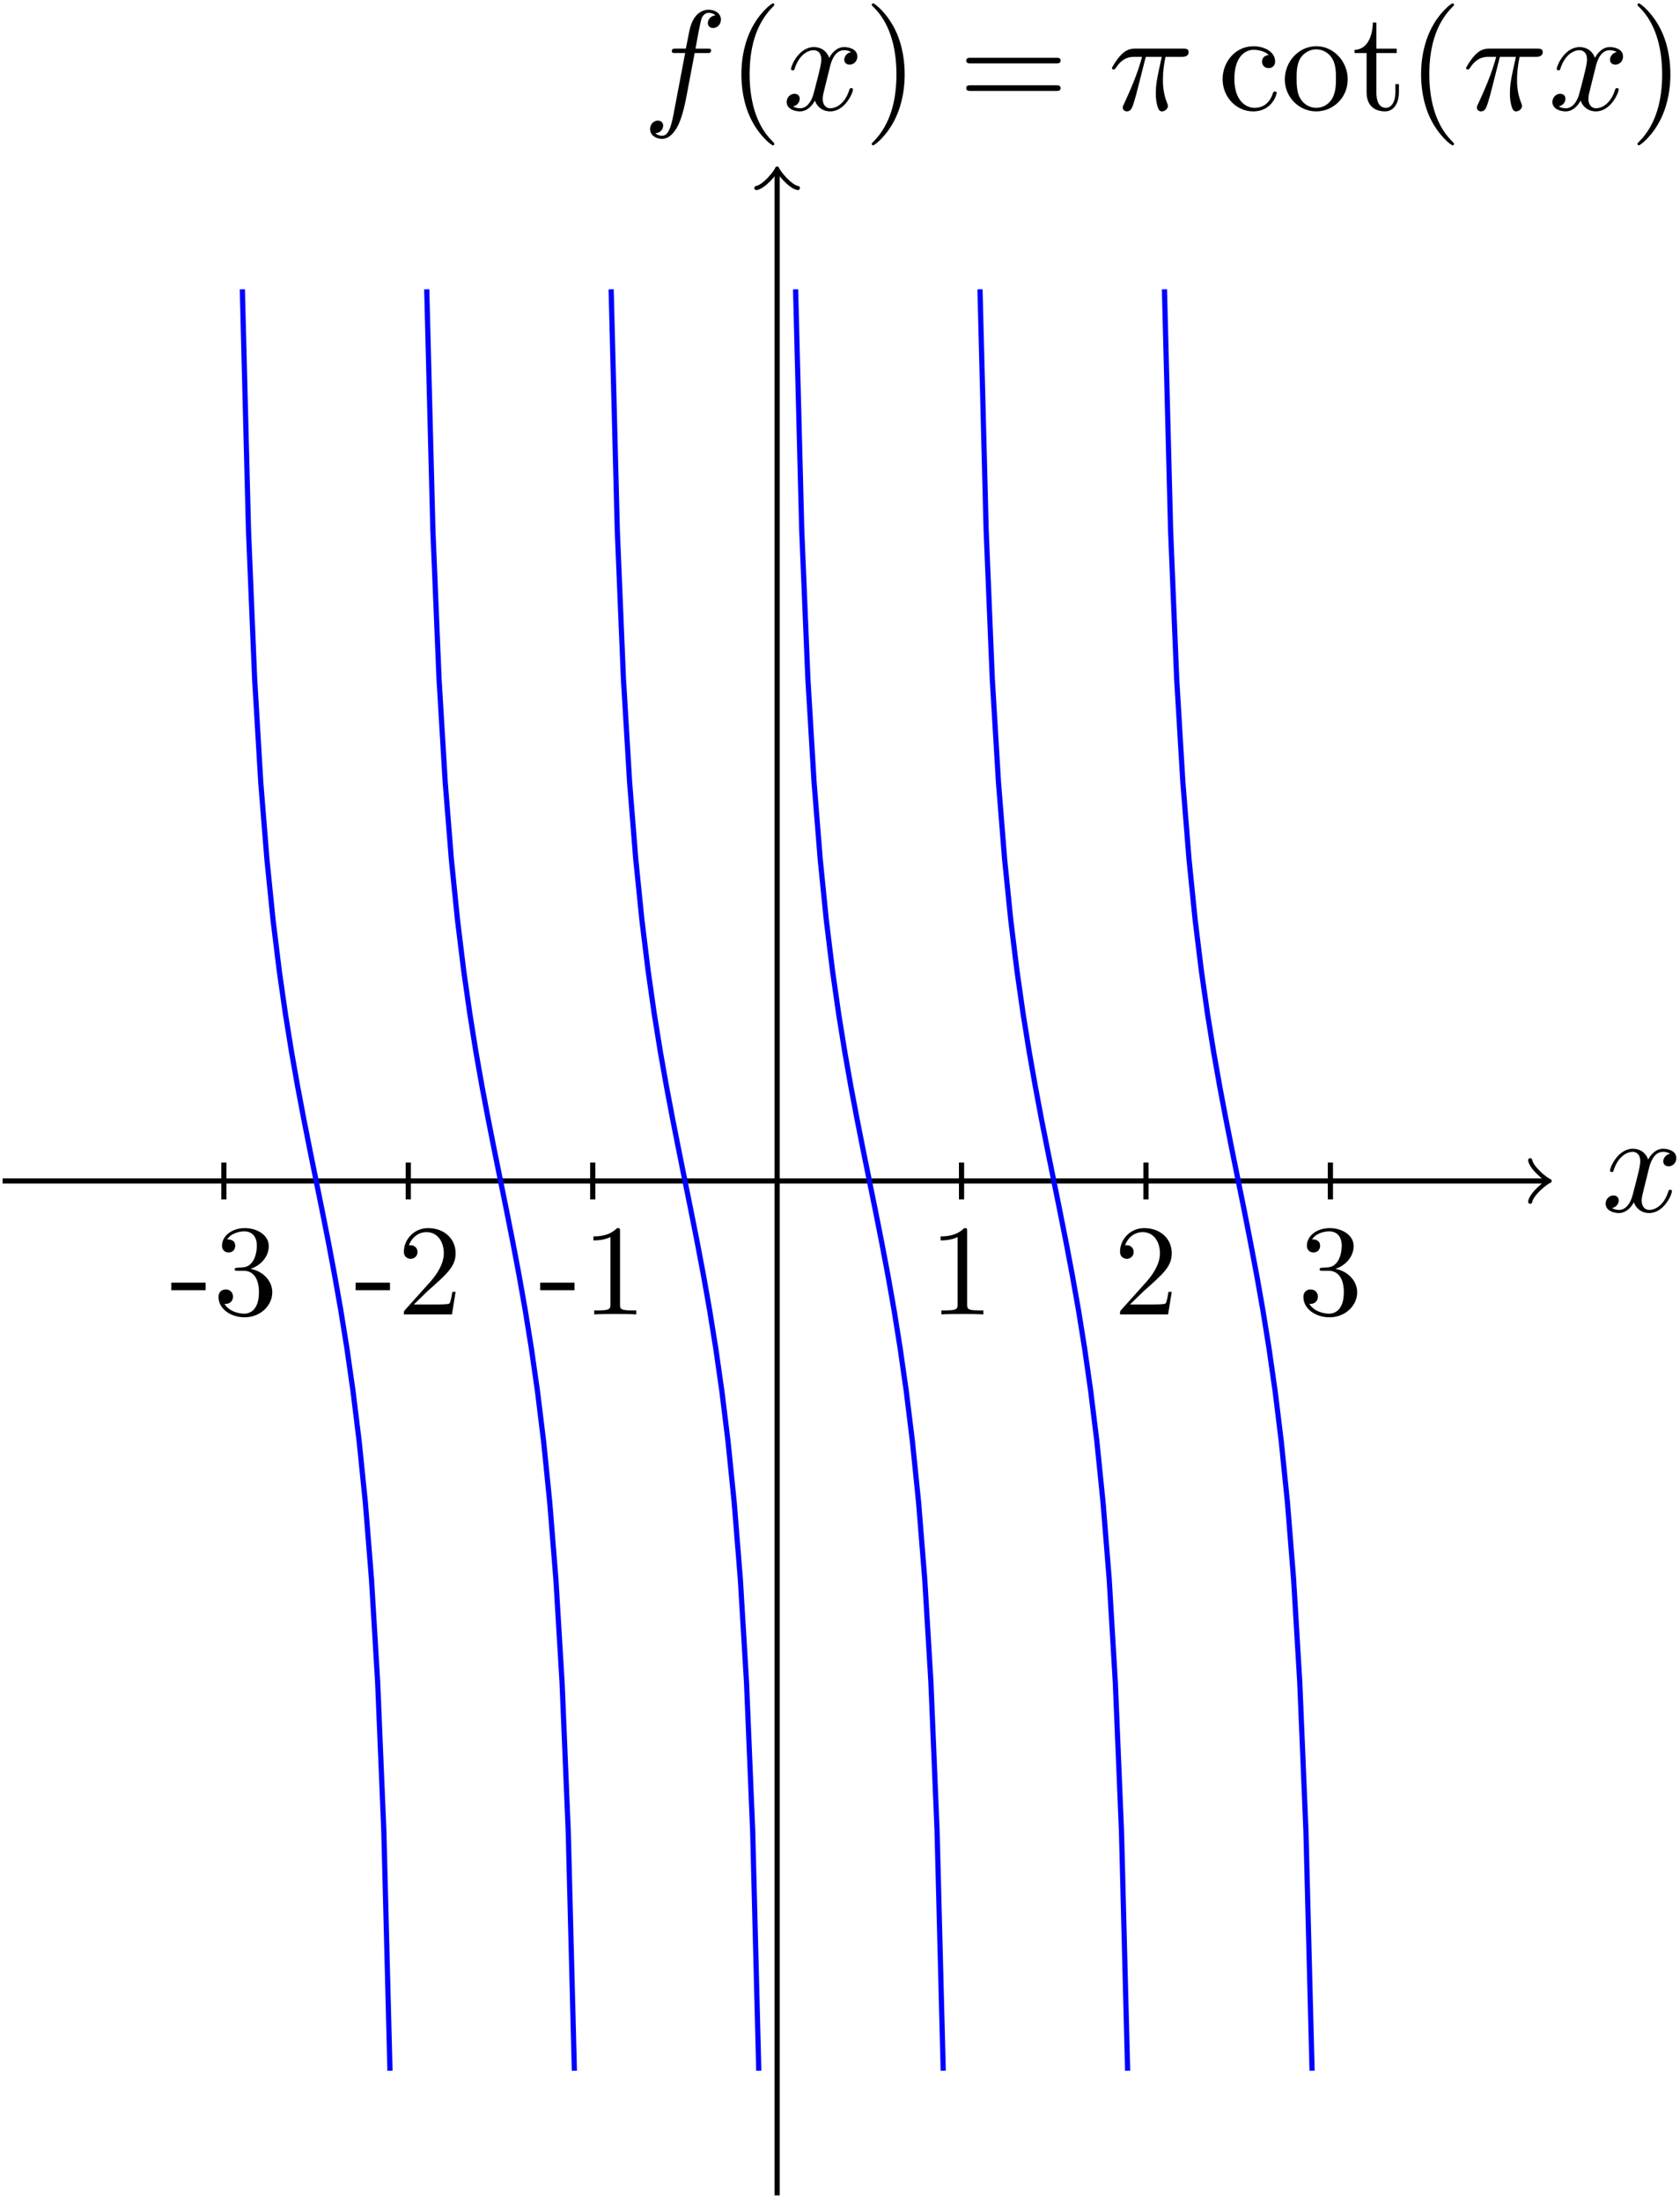 <?xml version='1.0' encoding='UTF-8'?>
<!-- This file was generated by dvisvgm 3.0.3 -->
<svg xmlns="http://www.w3.org/2000/svg" xmlns:xlink="http://www.w3.org/1999/xlink" width="216" height="283" viewBox="1872.023 1486.596 129.116 169.166">
<defs>
<path id='g0-25' d='m2.891-4.069h1.233c-.36 1.615-.458 2.084-.458 2.815c0 .164 0 .458 .087 .829c.109 .48 .229 .545 .393 .545c.218 0 .447-.196 .447-.415c0-.065 0-.087-.065-.24c-.316-.785-.316-1.495-.316-1.8c0-.578 .076-1.167 .196-1.735h1.244c.142 0 .535 0 .535-.371c0-.262-.229-.262-.436-.262h-3.655c-.24 0-.655 0-1.135 .513c-.382 .425-.665 .927-.665 .982c0 .011 0 .109 .131 .109c.087 0 .109-.044 .175-.131c.535-.84 1.167-.84 1.385-.84h.622c-.349 1.32-.938 2.64-1.396 3.633c-.087 .164-.087 .185-.087 .262c0 .207 .175 .295 .316 .295c.327 0 .415-.305 .545-.709c.153-.502 .153-.524 .295-1.069l.611-2.411z'/>
<path id='g0-102' d='m4.004-4.364h.938c.218 0 .327 0 .327-.218c0-.12-.109-.12-.295-.12h-.905l.229-1.244c.044-.229 .196-1.004 .262-1.135c.098-.207 .284-.371 .513-.371c.044 0 .327 0 .535 .196c-.48 .044-.589 .425-.589 .589c0 .251 .196 .382 .404 .382c.284 0 .6-.24 .6-.655c0-.502-.502-.753-.949-.753c-.371 0-1.058 .196-1.385 1.276c-.065 .229-.098 .338-.36 1.713h-.753c-.207 0-.327 0-.327 .207c0 .131 .098 .131 .305 .131h.72l-.818 4.309c-.196 1.058-.382 2.051-.949 2.051c-.044 0-.316 0-.524-.196c.502-.033 .6-.425 .6-.589c0-.251-.196-.382-.404-.382c-.284 0-.6 .24-.6 .655c0 .491 .48 .753 .927 .753c.6 0 1.036-.644 1.233-1.058c.349-.687 .6-2.007 .611-2.084l.655-3.458z'/>
<path id='g0-120' d='m3.644-3.295c.065-.284 .316-1.287 1.08-1.287c.055 0 .316 0 .545 .142c-.305 .055-.524 .327-.524 .589c0 .175 .12 .382 .415 .382c.24 0 .589-.196 .589-.633c0-.567-.644-.72-1.015-.72c-.633 0-1.015 .578-1.145 .829c-.273-.72-.862-.829-1.178-.829c-1.135 0-1.756 1.407-1.756 1.68c0 .109 .109 .109 .131 .109c.087 0 .12-.022 .142-.12c.371-1.156 1.091-1.429 1.462-1.429c.207 0 .589 .098 .589 .731c0 .338-.185 1.069-.589 2.596c-.175 .676-.556 1.135-1.036 1.135c-.065 0-.316 0-.545-.142c.273-.055 .513-.284 .513-.589c0-.295-.24-.382-.404-.382c-.327 0-.6 .284-.6 .633c0 .502 .545 .72 1.025 .72c.72 0 1.113-.764 1.145-.829c.131 .404 .524 .829 1.178 .829c1.124 0 1.745-1.407 1.745-1.68c0-.109-.098-.109-.131-.109c-.098 0-.12 .044-.142 .12c-.36 1.167-1.102 1.429-1.451 1.429c-.425 0-.6-.349-.6-.72c0-.24 .065-.48 .185-.96l.371-1.495z'/>
<use id='g2-45' xlink:href='#g1-45' transform='scale(.913)'/>
<use id='g2-49' xlink:href='#g1-49' transform='scale(.913)'/>
<use id='g2-50' xlink:href='#g1-50' transform='scale(.913)'/>
<use id='g2-51' xlink:href='#g1-51' transform='scale(.913)'/>
<path id='g1-40' d='m3.611 2.618c0-.033 0-.055-.185-.24c-1.364-1.375-1.713-3.436-1.713-5.105c0-1.898 .415-3.796 1.756-5.16c.142-.131 .142-.153 .142-.185c0-.076-.044-.109-.109-.109c-.109 0-1.091 .742-1.735 2.127c-.556 1.2-.687 2.411-.687 3.327c0 .851 .12 2.171 .72 3.404c.655 1.342 1.593 2.051 1.702 2.051c.065 0 .109-.033 .109-.109z'/>
<path id='g1-41' d='m3.153-2.727c0-.851-.12-2.171-.72-3.404c-.655-1.342-1.593-2.051-1.702-2.051c-.065 0-.109 .044-.109 .109c0 .033 0 .055 .207 .251c1.069 1.08 1.691 2.815 1.691 5.095c0 1.865-.404 3.785-1.756 5.16c-.142 .131-.142 .153-.142 .185c0 .065 .044 .109 .109 .109c.109 0 1.091-.742 1.735-2.127c.556-1.2 .687-2.411 .687-3.327z'/>
<path id='g1-45' d='m3.011-2.04v-.633h-2.891v.633h2.891z'/>
<path id='g1-49' d='m3.207-6.982c0-.262 0-.284-.251-.284c-.676 .698-1.636 .698-1.985 .698v.338c.218 0 .862 0 1.429-.284v5.651c0 .393-.033 .524-1.015 .524h-.349v.338c.382-.033 1.331-.033 1.767-.033s1.385 0 1.767 .033v-.338h-.349c-.982 0-1.015-.12-1.015-.524v-6.12z'/>
<path id='g1-50' d='m1.385-.84l1.156-1.124c1.702-1.505 2.356-2.095 2.356-3.185c0-1.244-.982-2.116-2.313-2.116c-1.233 0-2.04 1.004-2.04 1.975c0 .611 .545 .611 .578 .611c.185 0 .567-.131 .567-.578c0-.284-.196-.567-.578-.567c-.087 0-.109 0-.142 .011c.251-.709 .84-1.113 1.473-1.113c.993 0 1.462 .884 1.462 1.778c0 .873-.545 1.735-1.145 2.411l-2.095 2.335c-.12 .12-.12 .142-.12 .404h4.047l.305-1.898h-.273c-.055 .327-.131 .807-.24 .971c-.076 .087-.796 .087-1.036 .087h-1.964z'/>
<path id='g1-51' d='m3.164-3.84c.895-.295 1.527-1.058 1.527-1.92c0-.895-.96-1.505-2.007-1.505c-1.102 0-1.931 .655-1.931 1.484c0 .36 .24 .567 .556 .567c.338 0 .556-.24 .556-.556c0-.545-.513-.545-.676-.545c.338-.535 1.058-.676 1.451-.676c.447 0 1.047 .24 1.047 1.222c0 .131-.022 .764-.305 1.244c-.327 .524-.698 .556-.971 .567c-.087 .011-.349 .033-.425 .033c-.087 .011-.164 .022-.164 .131c0 .12 .076 .12 .262 .12h.48c.895 0 1.298 .742 1.298 1.811c0 1.484-.753 1.8-1.233 1.8c-.469 0-1.287-.185-1.669-.829c.382 .055 .72-.185 .72-.6c0-.393-.295-.611-.611-.611c-.262 0-.611 .153-.611 .633c0 .993 1.015 1.713 2.204 1.713c1.331 0 2.324-.993 2.324-2.105c0-.895-.687-1.745-1.822-1.975z'/>
<path id='g1-61' d='m7.495-3.567c.164 0 .371 0 .371-.218s-.207-.218-.36-.218h-6.535c-.153 0-.36 0-.36 .218s.207 .218 .371 .218h6.513zm.011 2.116c.153 0 .36 0 .36-.218s-.207-.218-.371-.218h-6.513c-.164 0-.371 0-.371 .218s.207 .218 .36 .218h6.535z'/>
<path id='g1-99' d='m1.276-2.378c0-1.778 .895-2.236 1.473-2.236c.098 0 .785 .011 1.167 .404c-.447 .033-.513 .36-.513 .502c0 .284 .196 .502 .502 .502c.284 0 .502-.185 .502-.513c0-.742-.829-1.167-1.669-1.167c-1.364 0-2.367 1.178-2.367 2.531c0 1.396 1.08 2.476 2.345 2.476c1.462 0 1.811-1.309 1.811-1.418s-.109-.109-.142-.109c-.098 0-.12 .044-.142 .109c-.316 1.015-1.025 1.145-1.429 1.145c-.578 0-1.538-.469-1.538-2.225z'/>
<path id='g1-111' d='m5.138-2.335c0-1.396-1.091-2.553-2.411-2.553c-1.364 0-2.422 1.189-2.422 2.553c0 1.407 1.135 2.455 2.411 2.455c1.32 0 2.422-1.069 2.422-2.455zm-2.411 2.182c-.469 0-.949-.229-1.244-.731c-.273-.48-.273-1.145-.273-1.538c0-.425 0-1.015 .262-1.495c.295-.502 .807-.731 1.244-.731c.48 0 .949 .24 1.233 .709s.284 1.102 .284 1.516c0 .393 0 .982-.24 1.462c-.24 .491-.72 .807-1.265 .807z'/>
<path id='g1-116' d='m1.887-4.364h1.56v-.338h-1.56v-2.007h-.273c-.011 .895-.338 2.062-1.407 2.105v.24h.927v3.011c0 1.342 1.015 1.473 1.407 1.473c.775 0 1.08-.775 1.08-1.473v-.622h-.273v.6c0 .807-.327 1.222-.731 1.222c-.731 0-.731-.993-.731-1.178v-3.033z'/>
</defs>
<g id='page1'>
<!--start 1872.019782 1655.49739 -->
<path d='m1872.223 1577.352h118.598' stroke='#000' fill='none' stroke-width='.399'/>
<path d='m1989.625 1575.758c.098 .598 1.195 1.492 1.492 1.594c-.297 .098-1.395 .996-1.492 1.594' stroke='#000' fill='none' stroke-width='.319' stroke-linecap='round' stroke-linejoin='round'/>
<g transform='matrix(1 0 0 1 63.36 2.35)'>
<use x='1931.746' y='1577.346' xlink:href='#g0-120'/>
</g>
<path d='m1931.75 1655.305v-155.449' stroke='#000' fill='none' stroke-width='.399' stroke-miterlimit='10'/>
<path d='m1930.156 1501.046c.598-.102 1.492-1.195 1.594-1.496c.102 .301 .996 1.395 1.594 1.496' stroke='#000' fill='none' stroke-width='.319' stroke-miterlimit='10' stroke-linecap='round' stroke-linejoin='round'/>
<g transform='matrix(1 0 0 1 -10.34 -82.31)'>
<use x='1931.746' y='1577.346' xlink:href='#g0-102'/>
<use x='1938.262' y='1577.346' xlink:href='#g1-40'/>
<use x='1942.504' y='1577.346' xlink:href='#g0-120'/>
<use x='1948.739' y='1577.346' xlink:href='#g1-41'/>
<use x='1956.012' y='1577.346' xlink:href='#g1-61'/>
<use x='1967.527' y='1577.346' xlink:href='#g0-25'/>
<use x='1975.955' y='1577.346' xlink:href='#g1-99'/>
<use x='1980.803' y='1577.346' xlink:href='#g1-111'/>
<use x='1986.258' y='1577.346' xlink:href='#g1-116'/>
<use x='1990.5' y='1577.346' xlink:href='#g1-40'/>
<use x='1994.743' y='1577.346' xlink:href='#g0-25'/>
<use x='2001.353' y='1577.346' xlink:href='#g0-120'/>
<use x='2007.587' y='1577.346' xlink:href='#g1-41'/>
</g>
<path d='m1890.648 1508.828l.473 18.516l.473 11.441l.469 7.914l.473 5.922l.473 4.68l.473 3.867l.473 3.324l.473 2.941l.473 2.68l.473 2.5l.473 2.391l.473 2.34l.473 2.34l.473 2.391l.469 2.5l.473 2.676l.473 2.941l.473 3.316l.473 3.871l.473 4.672l.473 5.91l.473 7.906l.473 11.414l.473 18.445' stroke='#00f' fill='none' stroke-width='.399' stroke-miterlimit='10'/>
<path d='m1904.82 1508.828l.473 18.516l.473 11.441l.473 7.914l.473 5.922l.473 4.68l.473 3.867l.473 3.324l.469 2.941l.473 2.68l.473 2.5l.473 2.391l.473 2.34l.473 2.34l.473 2.391l.473 2.5l.473 2.676l.473 2.941l.473 3.316l.473 3.871l.469 4.672l.473 5.91l.473 7.906l.473 11.414l.473 18.445' stroke='#00f' fill='none' stroke-width='.399' stroke-miterlimit='10'/>
<path d='m1918.992 1508.828l.473 18.516l.473 11.441l.473 7.914l.473 5.922l.473 4.68l.473 3.867l.473 3.324l.473 2.941l.473 2.68l.473 2.5l.473 2.391l.469 2.34l.473 2.34l.473 2.391l.473 2.5l.473 2.676l.473 2.941l.473 3.316l.473 3.871l.473 4.672l.473 5.91l.473 7.906l.473 11.414l.469 18.445' stroke='#00f' fill='none' stroke-width='.399' stroke-miterlimit='10'/>
<path d='m1933.168 1508.828l.473 18.516l.473 11.441l.473 7.914l.473 5.922l.469 4.68l.473 3.867l.473 3.324l.473 2.941l.473 2.68l.473 2.5l.473 2.391l.473 2.34l.473 2.34l.473 2.391l.473 2.5l.473 2.676l.469 2.941l.473 3.316l.473 3.871l.473 4.672l.473 5.91l.473 7.906l.473 11.414l.473 18.445' stroke='#00f' fill='none' stroke-width='.399' stroke-miterlimit='10'/>
<path d='m1947.34 1508.828l.473 18.516l.473 11.441l.473 7.914l.473 5.922l.473 4.68l.473 3.867l.473 3.324l.473 2.941l.473 2.68l.469 2.5l.473 2.391l.473 2.34l.473 2.34l.473 2.391l.473 2.5l.473 2.676l.473 2.941l.473 3.316l.473 3.871l.473 4.672l.473 5.91l.469 7.906l.473 11.414l.473 18.445' stroke='#00f' fill='none' stroke-width='.399' stroke-miterlimit='10'/>
<path d='m1961.516 1508.828l.473 18.516l.469 11.441l.473 7.914l.473 5.922l.473 4.68l.473 3.867l.473 3.324l.473 2.941l.473 2.68l.473 2.5l.473 2.391l.473 2.34l.473 2.34l.469 2.391l.473 2.5l.473 2.676l.473 2.941l.473 3.316l.473 3.871l.473 4.672l.473 5.91l.473 7.906l.473 11.414l.473 18.445' stroke='#00f' fill='none' stroke-width='.399' stroke-miterlimit='10'/>
<path d='m1889.23 1575.934v2.832' stroke='#000' fill='none' stroke-width='.399' stroke-miterlimit='10'/>
<g transform='matrix(1 0 0 1 -46.67 10.26)'>
<use x='1931.746' y='1577.346' xlink:href='#g2-45'/>
<use x='1935.067' y='1577.346' xlink:href='#g2-51'/>
</g>
<path d='m1903.402 1575.934v2.832' stroke='#000' fill='none' stroke-width='.399' stroke-miterlimit='10'/>
<g transform='matrix(1 0 0 1 -32.5 10.26)'>
<use x='1931.746' y='1577.346' xlink:href='#g2-45'/>
<use x='1935.067' y='1577.346' xlink:href='#g2-50'/>
</g>
<path d='m1917.578 1575.934v2.832' stroke='#000' fill='none' stroke-width='.399' stroke-miterlimit='10'/>
<g transform='matrix(1 0 0 1 -18.32 10.26)'>
<use x='1931.746' y='1577.346' xlink:href='#g2-45'/>
<use x='1935.067' y='1577.346' xlink:href='#g2-49'/>
</g>
<path d='m1945.922 1575.934v2.832' stroke='#000' fill='none' stroke-width='.399' stroke-miterlimit='10'/>
<g transform='matrix(1 0 0 1 11.68 10.26)'>
<use x='1931.746' y='1577.346' xlink:href='#g2-49'/>
</g>
<path d='m1960.098 1575.934v2.832' stroke='#000' fill='none' stroke-width='.399' stroke-miterlimit='10'/>
<g transform='matrix(1 0 0 1 25.86 10.26)'>
<use x='1931.746' y='1577.346' xlink:href='#g2-50'/>
</g>
<path d='m1974.27 1575.934v2.832' stroke='#000' fill='none' stroke-width='.399' stroke-miterlimit='10'/>
<g transform='matrix(1 0 0 1 40.03 10.26)'>
<use x='1931.746' y='1577.346' xlink:href='#g2-51'/>
</g>
</g>
<script type="text/ecmascript">if(window.parent.postMessage)window.parent.postMessage("106.125|162|212.25|"+window.location,"*");</script>
</svg>